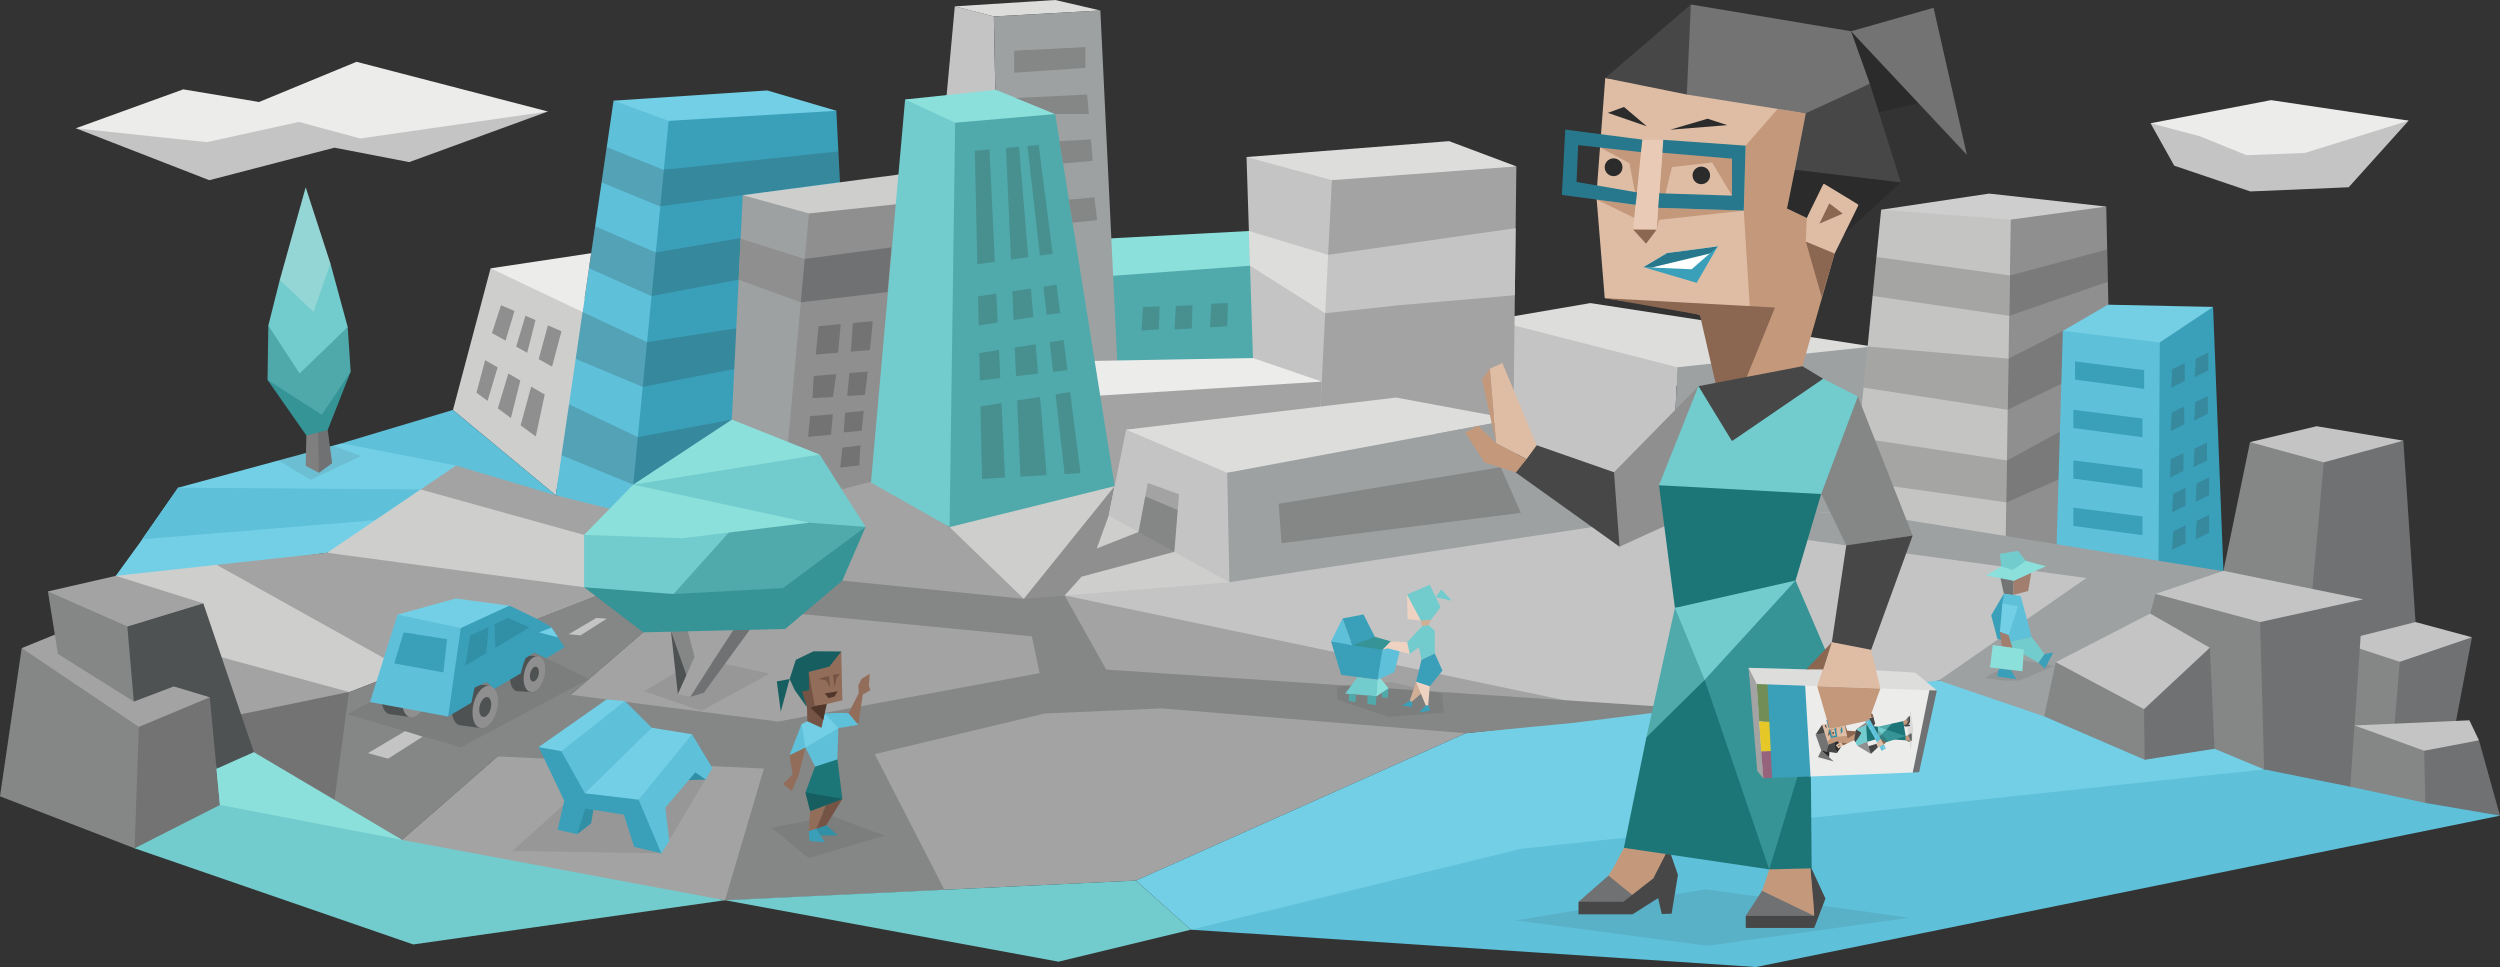 <svg xmlns="http://www.w3.org/2000/svg" viewBox="0 0 900 348.12"><rect x="0" y="0" width="900" height="348.12" fill="#333333" stroke="none"/><polygon points="75.35 64.87 27.3 46.18 105.6 38.37 197.24 40.14 147.32 58.36 120.4 53.16 75.35 64.87" style="fill:#c4c4c4;fill-rule:evenodd"/><polygon points="27.3 46.18 65.97 32.17 93.25 36.72 128.35 22.25 197.24 40.14 129.67 49.85 107.59 43.89 74.47 51.18 27.3 46.18" style="fill:#ececeb;fill-rule:evenodd"/><polygon points="782.72 59.64 774.19 44.37 867.11 43.43 845.53 67.41 810.12 68.92 782.72 59.64" style="fill:#c4c4c4;fill-rule:evenodd"/><polygon points="774.19 44.37 817.57 36.05 867.11 43.43 829.78 55.06 808.75 55.87 791.92 49.04 774.19 44.37" style="fill:#ececeb;fill-rule:evenodd"/><polygon points="220.88 36.24 276.2 32.56 301.09 39.88 238.88 61.13 220.88 36.24" style="fill:#73cfe5;fill-rule:evenodd"/><polygon points="604.53 139.09 504.22 120.82 572.53 109.11 674.01 124.75 604.53 139.09" style="fill:#dddddc;fill-rule:evenodd"/><polygon points="526.23 193.09 520.1 110.77 603.84 132.21 600.19 218.07 526.23 193.09" style="fill:#c4c4c4;fill-rule:evenodd"/><polygon points="674.01 124.75 679.88 197.78 600.19 218.07 603.84 132.21 674.01 124.75" style="fill:#9da1a2;fill-rule:evenodd"/><polygon points="616.93 149.14 616.46 157.6 622.7 155.97 622.86 147.91 616.93 149.14" style="fill:#2b2b2b;fill-rule:evenodd;opacity:0.2"/><path d="M631.52,148.15c-.16,2.82-.31,5.64-.47,8.46l6.23-1.63q.09-4,.16-8.06Z" transform="translate(0 -1.88)" style="fill:#2b2b2b;fill-rule:evenodd;opacity:0.2"/><path d="M646.11,145.28l-.48,8.46,6.24-1.64q.07-4,.16-8.06Z" transform="translate(0 -1.88)" style="fill:#2b2b2b;fill-rule:evenodd;opacity:0.2"/><polygon points="660.69 140.53 660.22 148.99 666.46 147.35 666.61 139.29 660.69 140.53" style="fill:none;fill-rule:evenodd"/><polygon points="616.67 166.58 616.21 175.04 622.44 173.4 622.6 165.34 616.67 166.58" style="fill:#2b2b2b;fill-rule:evenodd;opacity:0.2"/><path d="M631.26,165.58c-.16,2.82-.32,5.65-.47,8.46l6.23-1.63q.09-4,.16-8.06Z" transform="translate(0 -1.88)" style="fill:#2b2b2b;fill-rule:evenodd;opacity:0.2"/><path d="M645.85,162.71l-.48,8.46,6.24-1.64c0-2.68.1-5.37.16-8.05Z" transform="translate(0 -1.88)" style="fill:#2b2b2b;fill-rule:evenodd;opacity:0.2"/><polygon points="660.43 157.96 659.96 166.42 666.19 164.78 666.35 156.72 660.43 157.96" style="fill:none;fill-rule:evenodd"/><polygon points="200.05 178.3 163.07 147.6 176.61 96.6 212.55 108.05 200.05 178.3" style="fill:#cececd;fill-rule:evenodd"/><polygon points="226.61 188.19 200.05 178.3 220.88 36.24 240.7 43.51 256.86 84.67 226.61 188.19" style="fill:#5ec0d9;fill-rule:evenodd"/><polygon points="307.34 165.81 226.61 188.19 240.7 43.51 301.09 39.88 307.34 165.81" style="fill:#3aa0ba;fill-rule:evenodd"/><path d="M227.94,176.35l1.65-17.12L306.22,145l.66,13.43-78.94,17.91Zm3.4-35.21,1.55-16.08,71.78-11.19.64,12.91-74,14.36Zm3.15-32.68L236,92.74h0l67.05-11.28.7,14-69.27,13Zm3.11-32.27L238.88,63l62.94-6.62.55,11-64.76,8.78Z" transform="translate(0 -1.88)" style="fill:#2b2b2b;fill-rule:evenodd;opacity:0.2"/><polygon points="267.39 70.27 291.28 86.24 343.51 69.3 324.64 62.68 267.39 70.27" style="fill:#cececd;fill-rule:evenodd"/><polygon points="176.61 96.6 212.83 91.15 209.73 112.32 176.61 96.6" style="fill:#ececeb;fill-rule:evenodd"/><path d="M202.16,165.76l2.69-18.31,17.29,8.23,7.45,3.55-.68,7-1,10.12-25.78-10.59Zm5.09-34.67,2.48-16.89,23.16,10.86-.79,8.15-.76,7.93-6.84-2.85-17.25-7.2ZM212,98.41l2.21-15.08L236,92.74l-.66,6.8-.86,8.92-12.35-5.53L212,98.41Zm4.53-30.88,1.86-12.69L238.88,63l-.57,5.91-.71,7.27Z" transform="translate(0 -1.88)" style="fill:#2b2b2b;fill-rule:evenodd;opacity:0.2"/><polygon points="267.39 70.27 267.14 75.34 266.63 85.93 262.13 178.34 281.42 184.1 306.32 104.8 291.2 76.83 267.39 70.27" style="fill:#9da1a2;fill-rule:evenodd"/><polygon points="332.36 72.51 291.2 76.83 281.42 184.1 333.39 173.62 332.36 72.51" style="fill:#8f8f8f;fill-rule:evenodd"/><polygon points="288.28 108.84 298.17 101.44 289.7 93.22 266.63 85.93 265.91 100.68 288.28 108.84" style="fill:#8f8f8f;fill-rule:evenodd"/><polygon points="289.7 93.22 288.28 108.84 288.28 108.84 319.51 105.13 320.91 89.06 289.7 93.22 289.7 93.22" style="fill:#6f7173;fill-rule:evenodd"/><polygon points="343.73 2.28 336.44 81.38 359.36 86.06 357.79 5.92 343.73 2.28" style="fill:#c4c4c4;fill-rule:evenodd"/><polygon points="393.07 109.14 515.41 90.88 461.25 82.55 392.5 86.19 393.07 109.14" style="fill:#8ce0dc;fill-rule:evenodd"/><polygon points="388.85 154.88 394.58 99.72 515.41 90.88 520.1 166.33 388.85 154.88" style="fill:#50a9aa;fill-rule:evenodd"/><polygon points="396.13 3.77 357.79 5.92 343.73 2.28 379.87 0 396.13 3.77" style="fill:#dddddc;fill-rule:evenodd"/><polygon points="404.15 170.36 396.13 3.77 357.79 5.92 359.36 86.06 358.84 175.04 404.15 170.36" style="fill:#9da1a2;fill-rule:evenodd"/><polygon points="448.75 56.53 521.67 50.81 545.89 59.9 478.64 81.5 448.75 56.53" style="fill:#dddddc;fill-rule:evenodd"/><polygon points="451.87 153.84 448.75 56.53 479.48 64.86 494.7 89.1 473.75 178.82 451.87 153.84" style="fill:#c4c4c4;fill-rule:evenodd"/><polygon points="545.89 59.9 479.48 64.86 473.75 178.82 544.82 150.97 545.89 59.9" style="fill:#a3a3a3;fill-rule:evenodd"/><polygon points="450 95.67 449.6 83.17 449.6 83.17 478.12 91.74 478.13 91.74 488.32 103.49 477.07 112.75 450 95.67 450 95.67" style="fill:#dddddc;fill-rule:evenodd"/><polygon points="478.13 91.74 477.07 112.75 503.52 109.89 545.35 106.28 545.63 82.14 478.13 91.74" style="fill:#c4c4c4;fill-rule:evenodd"/><polygon points="451.07 128.89 475.83 137.38 378.95 151.76 362.89 130.46 451.07 128.89" style="fill:#ececeb;fill-rule:evenodd"/><polygon points="475.83 137.38 473.75 178.82 399.14 185.59 366.47 144.26 475.83 137.38" style="fill:#a3a3a3;fill-rule:evenodd"/><polygon points="325.84 35.81 313.19 177.69 341.85 189.75 379.87 41.05 325.84 35.81" style="fill:#72cbcc;fill-rule:evenodd"/><polygon points="379.87 41.05 343.93 38.84 341.85 189.75 388.12 192 401.28 175 379.87 41.05" style="fill:#50a9aa;fill-rule:evenodd"/><polygon points="358.52 32.34 325.84 35.81 343.9 44.17 379.87 41.05 358.52 32.34" style="fill:#8ce0dc;fill-rule:evenodd"/><path d="M180.38,111.75l4.83,2.09L182,124.51l-4.89-2.73,3.25-10Zm8.81,3.81,3.59,1.54-3,11.78-3.95-2.21,3.32-11.11Zm8.06,3.46,4.88,2.1-3.39,12.75-4.81-2.69L197.25,119Zm-22.6,12.51,4.49,2.59-3.61,12.07-4-2.95,3.12-11.71Zm8.33,4.8,4.34,2.51-3.39,13.54-4.71-3.47L183,136.33Zm8.24,4.76,4.88,2.81L192.88,159l-5.46-4Z" transform="translate(0 -1.88)" style="fill:#8f8f8f;fill-rule:evenodd"/><path d="M350.94,56.16l.9,40.83,6.29-.87-1.92-40.43-5.27.47Zm1.15,52.4.24,10.48,6.83-1.06-.49-10.4-6.58,1Zm.45,20.44.22,9.84,7.35-.86-.48-10.09L352.54,129Zm.43,19.16.57,26.13,8.27-.49L360.53,147l-7.56,1.2Zm14.4,25.31,9.41-.55-2.38-28.16-8.24,1.3,1.21,27.41Zm6.33-37.09-.89-10.55L365.32,127l.46,10.31,7.92-.93ZM372,116l-.87-10.27-6.68,1,.45,10.37L372,116Zm-1.82-21.56-3.34-39.72-4.67.43,1.77,40.16,6.24-.87Zm13.11,78.1,5.69-.33L385.23,143l-5.23.84,3.27,28.67Zm1-37.4-1.39-10.88-5,.78,1.22,10.7,5.15-.6Zm-2.64-20.62-1.29-10.15-4.72.7,1.17,10.2,4.84-.75Zm-2.72-21.29-5-39.15-4.05.37,4.5,39.42Z" transform="translate(0 -1.88)" style="fill:#2b2b2b;fill-rule:evenodd;opacity:0.2"/><polygon points="294.67 117.43 293.69 127.64 301.73 126.96 302.65 116.68 294.67 117.43 294.67 117.43" style="fill:#737373;fill-rule:evenodd"/><polygon points="292.95 135.34 292.49 143.3 299.86 142.92 301.05 134.68 292.95 135.34 292.95 135.34" style="fill:#737373;fill-rule:evenodd"/><polygon points="291.64 149.79 290.92 157.27 299.17 156.49 299.82 149.15 291.64 149.79 291.64 149.79" style="fill:#737373;fill-rule:evenodd"/><polygon points="309.36 167.55 309.74 160.3 303.24 161.17 302.49 168.3 309.36 167.55" style="fill:#737373;fill-rule:evenodd"/><polygon points="310.23 155.06 310.93 147.91 304.24 148.55 303.74 155.67 310.23 155.06 310.23 155.06" style="fill:#737373;fill-rule:evenodd"/><polygon points="312.41 133.75 305.78 134.29 304.99 142.55 311.36 142.17 312.41 133.75" style="fill:#737373;fill-rule:evenodd"/><polygon points="313.18 126 314.2 115.61 307.04 116.27 306.32 126.57 313.18 126" style="fill:#737373;fill-rule:evenodd"/><polygon points="411.46 110.54 410.99 119 417.19 118.61 417.45 110.28 411.46 110.54" style="fill:#2b2b2b;fill-rule:evenodd;opacity:0.2"/><polygon points="423.31 110.15 422.83 118.61 429.03 118.22 429.3 109.89 423.31 110.15" style="fill:#2b2b2b;fill-rule:evenodd;opacity:0.2"/><polygon points="436.06 109.37 435.6 117.83 441.8 117.44 442.06 109.11 436.06 109.37" style="fill:#2b2b2b;fill-rule:evenodd;opacity:0.2"/><polygon points="384.8 71.89 386.12 80.15 394.96 79.25 393.99 71.03 384.8 71.89" style="fill:#858686;fill-rule:evenodd"/><polygon points="365.11 18.25 390.75 16.97 390.75 24.44 365.11 26.17 365.11 18.25" style="fill:#858686;fill-rule:evenodd"/><polygon points="391.36 34.05 391.99 41.05 379.87 41.05 365.72 35.27 391.36 34.05" style="fill:#858686;fill-rule:evenodd"/><polygon points="392.74 50.21 381.43 50.81 382.71 58.82 393.37 57.91 392.74 50.21" style="fill:#858686;fill-rule:evenodd"/><polygon points="758.25 74.37 723.79 84.62 677.21 75.5 716.06 69.69 758.25 74.37" style="fill:#cecece;fill-rule:evenodd"/><polygon points="665.02 198.74 677.21 75.5 723.88 79.06 740.03 112.32 721.8 209.14 665.02 198.74" style="fill:#c4c4c3;fill-rule:evenodd"/><path d="M668.22,168.3l.87-8.82,53.4,8.16-.24,15.09h0L667.56,175Zm2.66-26.9,1.46-14.77L723.08,131l-.3,18.41h0l-51.9-8Zm3.13-33,1.52-14,48,6.63-.24,14.54Z" transform="translate(0 -1.88)" style="fill:#2b2b2b;fill-rule:evenodd;opacity:0.2"/><polygon points="760.86 195.09 758.25 74.37 723.88 79.06 721.8 209.14 760.86 195.09" style="fill:#8f8f8f;fill-rule:evenodd"/><polygon points="758.84 109.69 742.63 119.12 773.7 148.99 796.7 110.49 758.84 109.69" style="fill:#74cfe4;fill-rule:evenodd"/><path d="M759.9,152.35l-.11-5-37.3,20.33-.24,15.09,26.14-11.47,11.51-18.91Zm-.45-20.75-36.67,17.8.3-18.41,19.55-10,16.74,6.93.08,3.67Zm-.61-28.29-.25-11.63-35,9.36-.24,14.54Z" transform="translate(0 -1.88)" style="fill:#2b2b2b;fill-rule:evenodd;opacity:0.2"/><polygon points="742.63 119.12 741.88 144.66 740.03 208.1 777 214.87 788.72 158.64 777.53 123.28 742.63 119.12" style="fill:#5ec0d9;fill-rule:evenodd"/><polygon points="800.44 205.5 796.7 110.49 777.53 123.28 777.41 143.34 777 214.87 800.44 205.5" style="fill:#3aa0ba;fill-rule:evenodd"/><g style="opacity:0.2"><polygon points="786.52 130.69 782.02 132.88 781.65 139.52 786.53 137.13 786.52 130.69" style="fill:#2b2b2b;fill-rule:evenodd"/><polygon points="794.98 126.92 790.48 129.11 790.11 135.75 795 133.36 794.98 126.92" style="fill:#2b2b2b;fill-rule:evenodd"/><polygon points="786.33 146.32 781.84 148.51 781.47 155.15 786.35 152.77 786.33 146.32" style="fill:#2b2b2b;fill-rule:evenodd"/><polygon points="794.8 142.55 790.3 144.74 789.93 151.38 794.82 148.99 794.8 142.55" style="fill:#2b2b2b;fill-rule:evenodd"/><polygon points="786.04 163.11 781.55 165.3 781.18 171.94 786.06 169.55 786.04 163.11" style="fill:#2b2b2b;fill-rule:evenodd"/><polygon points="794.51 159.34 790.01 161.53 789.64 168.17 794.53 165.78 794.51 159.34" style="fill:#2b2b2b;fill-rule:evenodd"/><polygon points="782.33 177.79 781.96 184.43 786.85 182.04 786.82 175.6 782.33 177.79" style="fill:#2b2b2b;fill-rule:evenodd"/><polygon points="795.29 171.83 790.79 174.01 790.43 180.65 795.31 178.27 795.29 171.83" style="fill:#2b2b2b;fill-rule:evenodd"/><polygon points="782.33 191.29 781.96 197.93 786.85 195.54 786.82 189.1 782.33 191.29" style="fill:#2b2b2b;fill-rule:evenodd"/><polygon points="795.29 185.33 790.79 187.51 790.43 194.15 795.31 191.77 795.29 185.33" style="fill:#2b2b2b;fill-rule:evenodd"/></g><polygon points="747.01 130.11 771.89 133.26 771.89 140 747.01 136.67 747.01 130.11" style="fill:#3aa0ba;fill-rule:evenodd"/><polygon points="746.4 147.52 771.27 150.67 771.27 157.41 746.4 154.08 746.4 147.52" style="fill:#3aa0ba;fill-rule:evenodd"/><polygon points="746.4 165.74 771.27 168.89 771.27 175.63 746.4 172.31 746.4 165.74" style="fill:#3aa0ba;fill-rule:evenodd"/><polygon points="746.4 182.76 771.27 185.92 771.27 192.66 746.4 189.33 746.4 182.76" style="fill:#3aa0ba;fill-rule:evenodd"/><polygon points="64.13 175.56 123.02 159.58 159.2 161.67 179.07 172.41 117.78 198.99 68.82 205.62 57.88 218.88 23.22 232.74 50.59 195.02 64.13 175.56" style="fill:#73cfe5;fill-rule:evenodd"/><path d="M123,161.46l40.05-12,37,30.7-16.63,2.62-19.29-13.31-41.11-8Zm28.41,16.63-87.3-.64L51.2,196l83.86-6.85Z" transform="translate(0 -1.88)" style="fill:#5ec0d9;fill-rule:evenodd"/><polygon points="64.13 273.25 273.51 191.48 270.76 180.92 237.7 189.75 221.68 188.19 187.81 184.1 169.42 175.68 151.43 176.21 117.78 198.99 115.2 211.01 77.95 203.34 41.67 207.31 23.22 232.74 64.13 273.25" style="fill:#cececd;fill-rule:evenodd"/><path d="M151,241.21l68.38-26.7L117.78,200.87,78,205.23l66.35,37Zm94.58-36.93-94.13-26.19,12.7-8.6,35.92,10.69,26.87,6.7,35.21-6.66,20.54,3.59-9.16,9.55Z" transform="translate(0 -1.88)" style="fill:#a3a3a3;fill-rule:evenodd"/><polygon points="137.04 309.05 64.13 273.25 224.57 210.59 273.51 191.48 258.37 204.52 271.99 214.53 244.16 216.76 205.45 250.11 207.8 260.92 179.07 272.35 137.04 309.05" style="fill:#858686;fill-rule:evenodd"/><polygon points="261 324.08 137.04 309.05 179.07 272.35 204.31 261.61 205.45 250.11 273.51 191.48 281.63 181.74 313.19 173.52 341.85 189.75 370.61 195.29 400.49 211.06 597.76 245.4 527.67 263.97 408.92 317.01 261 324.08" style="fill:#a3a3a3;fill-rule:evenodd"/><path d="M192.11,263.49,205.45,252,280,261.65l-3,17-98-4.46Zm52-44.85,14.21-12.24h0l110.21,11.06.24.21,1,.29,1.77,13L244.16,218.64Z" transform="translate(0 -1.88)" style="fill:#858686;fill-rule:evenodd"/><polygon points="341.85 189.75 368.57 215.58 378.24 219.74 383.27 214.4 447.36 219.74 557.22 197.59 540.93 162.99 473.09 174.84 401.28 175 341.85 189.75" style="fill:#cececd;fill-rule:evenodd"/><polygon points="563.05 252.05 383.28 214.37 383.28 214.37 442.6 209.62 578.11 189.05 666.48 183.97 800.6 210.49 698 244.96 597.65 265.42 563.05 252.05" style="fill:#c4c4c4;fill-rule:evenodd"/><polygon points="815.09 276.99 808.47 263.67 771.88 257.9 740.07 238.38 697.98 244.96 607.74 255.03 527.67 263.97 408.92 317.01 428.71 334.69 702.99 324.08 815.09 276.99" style="fill:#73cfe5;fill-rule:evenodd"/><polygon points="261 324.08 280.01 259.77 374.28 242.32 368.57 215.58 379.18 209.62 383.27 214.37 398.25 241.06 607.74 255.03 567.2 260.14 527.67 263.97 418.21 255.03 376.08 256.86 314.91 271.49 339.98 320.31 261 324.08" style="fill:#858686;fill-rule:evenodd"/><polygon points="601.48 187.71 751.11 208.09 697.98 244.96 735.9 257.9 822.2 209.18 666.48 183.97 601.48 187.71" style="fill:#9da1a2;fill-rule:evenodd"/><polygon points="144.79 302.38 86.11 272.05 23.22 232.74 7.81 271.06 48.44 305.39 148.76 340 261 324.08 144.79 302.38" style="fill:#72cbcc;fill-rule:evenodd"/><polygon points="381.05 346.2 261 324.08 408.92 317.01 428.71 334.69 381.05 346.2" style="fill:#72cbcc;fill-rule:evenodd"/><polygon points="632.2 348.12 428.71 334.69 547.53 305.57 815.09 276.99 847.62 261.16 900 293.64 632.2 348.12" style="fill:#5ec0d9;fill-rule:evenodd"/><path d="M132.47,273l13.37-7.91,6.29,2L139.72,275l-7.25-2Zm72.2-42.76,10-5.9,3.75.27-9.43,6-4.3-.4Zm19.59-11.59,7.61-4.51,2.59.18-6.81,4.36Z" transform="translate(0 -1.88)" style="fill:#c4c4c4;fill-rule:evenodd"/><polygon points="0 286.68 7.81 233.32 75.52 251.01 48.44 305.39 0 286.68" style="fill:#858686;fill-rule:evenodd"/><polygon points="79.17 289.78 48.44 305.39 50 261.68 79.17 245.85 77.95 276.81 79.17 289.78" style="fill:#737373;fill-rule:evenodd"/><polygon points="7.81 233.32 25.53 226.11 75.52 251.01 50 261.68 7.81 233.32" style="fill:#a3a3a3;fill-rule:evenodd"/><polygon points="20.84 235.4 17.25 212.91 73.18 217.19 48.18 252.57 20.84 235.4" style="fill:#858686;fill-rule:evenodd"/><polygon points="67.71 233.32 125.62 249.1 91.41 270.79 67.71 233.32" style="fill:#a3a3a3;fill-rule:evenodd"/><polygon points="62.55 247.12 48.18 252.57 45.84 225.51 73.18 217.19 86.77 257.14 96.67 262.09 91.41 270.79 77.95 276.81 75.52 251.01 62.55 247.12" style="fill:#4f5253;fill-rule:evenodd"/><polygon points="17.25 212.91 41.67 207.31 73.18 217.19 45.84 225.51 17.25 212.91" style="fill:#a3a3a3;fill-rule:evenodd"/><polygon points="125.62 249.1 119.23 296.93 91.41 270.79 86.77 257.14 125.62 249.1" style="fill:#737373;fill-rule:evenodd"/><polygon points="144.79 302.38 91.41 270.79 77.95 276.81 79.17 289.78 144.79 302.38" style="fill:#8ce0dc;fill-rule:evenodd"/><polygon points="810 159.16 835.52 178.1 865.21 158.64 833.96 153.44 810 159.16" style="fill:#c4c4c4;fill-rule:evenodd"/><polygon points="783.43 242.94 800.44 205.5 810 159.16 836.56 166.44 857.86 200.63 827.19 271.03 783.43 242.94" style="fill:#858686;fill-rule:evenodd"/><polygon points="873.02 275.2 865.21 158.64 836.56 166.44 827.19 271.03 873.02 275.2" style="fill:#6f7173;fill-rule:evenodd"/><polygon points="841.77 230.97 863.19 246.98 889.91 229.42 869.59 223.94 841.77 230.97" style="fill:#c4c4c4;fill-rule:evenodd"/><polygon points="827.19 271.03 836.94 244.25 841.77 230.97 863.91 238.25 870.02 253.35 860.26 282.49 846.09 283.2 827.19 271.03" style="fill:#858686;fill-rule:evenodd"/><polygon points="889.91 229.42 886.34 248.18 880.05 281.18 860.26 282.49 862.5 255.31 863.91 238.25 889.91 229.42" style="fill:#6f7173;fill-rule:evenodd"/><polygon points="847.62 261.16 873.14 280.07 892.43 266.51 888.97 259.31 847.62 261.16" style="fill:#c4c4c4;fill-rule:evenodd"/><polygon points="892.43 266.51 900 293.64 873.14 289.05 862.53 280.07 872.69 270.26 892.43 266.51" style="fill:#6f7173;fill-rule:evenodd"/><polygon points="846.09 283.2 847.62 261.16 872.69 270.26 873.14 289.05 846.09 283.2" style="fill:#858686;fill-rule:evenodd"/><polygon points="776.01 213.8 813.96 235.46 850.75 215.75 800.44 205.5 776.01 213.8" style="fill:#c4c4c4;fill-rule:evenodd"/><polygon points="846.09 283.2 850.75 215.75 813.64 223.94 803.53 253.72 815.09 276.99 846.09 283.2" style="fill:#6f7173;fill-rule:evenodd"/><polygon points="764.37 255.88 776.01 213.8 813.64 223.94 814.33 249.01 815.09 276.99 764.37 255.88" style="fill:#858686;fill-rule:evenodd"/><polygon points="740.07 238.38 774.06 220.87 795.54 233.18 771.96 263.67 740.07 238.38" style="fill:#c4c4c4;fill-rule:evenodd"/><polygon points="735.9 257.9 738.15 247.4 740.07 238.38 771.84 255.3 781.18 263.97 772.1 273.51 735.9 257.9" style="fill:#858686;fill-rule:evenodd"/><polygon points="797.23 269.55 772.1 273.51 771.96 263.67 771.84 255.3 795.54 233.18 796.57 255.34 797.23 269.55" style="fill:#6f7173;fill-rule:evenodd"/><polygon points="368.57 215.58 401.28 175 399.14 185.59 394.82 197.46 409.86 191.51 417.93 190.55 422.76 198.66 389.35 207.6 383.27 214.37 368.57 215.58" style="fill:#8f8f8f;fill-rule:evenodd"/><polygon points="399.14 185.59 405.39 154.67 460.2 157.6 442.58 209.62 422.76 198.66 417.99 189.24 409.86 191.52 399.14 185.59" style="fill:#c4c4c4;fill-rule:evenodd"/><polygon points="544.82 150.97 517.03 156.15 504.24 168.67 441.79 170.19 405.39 154.67 502.61 143.12 544.82 150.97" style="fill:#dddddc;fill-rule:evenodd"/><polygon points="442.58 209.62 453.5 207.96 572.42 189.86 578.11 189.05 544.82 150.97 441.79 170.19 442.58 209.62" style="fill:#9da1a2;fill-rule:evenodd"/><polygon points="412.3 178.67 411.14 184.74 409.86 191.51 422.76 198.66 423.99 183.64 418.43 178.3 412.3 178.67" style="fill:#858686;fill-rule:evenodd"/><polygon points="413.21 173.87 412.3 178.67 423.99 183.64 424.46 177.93 413.21 173.87" style="fill:#a3a3a3;fill-rule:evenodd"/><polygon points="460.32 181.36 461.36 195.53 547.51 184.63 540.24 168.17 460.32 181.36" style="fill:#858686;fill-rule:evenodd"/><polygon points="714.37 244.04 726.41 237.44 739.61 239.69 727.01 245 721.4 245.02 714.37 244.04" style="fill:#2b2b2b;fill-rule:evenodd;opacity:0.1"/><polygon points="719.96 207.15 721.39 213.71 724.84 214.49 724.97 209.09 719.96 207.15" style="fill:#737474;fill-rule:evenodd"/><polygon points="731.53 204.34 730.16 212.75 724.84 214.17 724.97 209.09 731.53 204.34" style="fill:#a27e6e;fill-rule:evenodd"/><polygon points="721.39 213.71 716.84 221.52 719.05 229.98 722.95 231.15 723.74 216.83 721.39 213.71" style="fill:#3aa0ba;fill-rule:evenodd"/><polygon points="727.45 214.52 731.42 229.33 723 231.44 720.87 217.22 721.39 213.71 727.45 214.52" style="fill:#5ec0d9;fill-rule:evenodd"/><polygon points="731.42 229.33 736.08 235.47 733.86 238.59 724.49 233.29 723.22 231.15 731.42 229.33" style="fill:#72cbcc;fill-rule:evenodd"/><polygon points="739.14 234.89 736.08 235.47 733.86 238.59 736.21 240.74 739.14 234.89" style="fill:#3aa0ba;fill-rule:evenodd"/><polygon points="719.64 240.66 718.89 243.54 725.92 244.51 723.89 241.16 719.64 240.66" style="fill:#3aa0ba;fill-rule:evenodd"/><polygon points="714.95 207.21 724.97 209.09 736.5 203.85 727.55 201.44 720.4 203.91 714.95 207.21" style="fill:#8ce0dc;fill-rule:evenodd"/><polygon points="719.96 199.39 720.49 203.92 724.58 205.19 729.31 201.91 726.47 198.29 719.96 199.39" style="fill:#72cbcc;fill-rule:evenodd"/><polygon points="726.47 218.27 723.09 228.65 719.96 227.5 720.87 217.22 726.47 218.27" style="fill:#73cfe5;fill-rule:evenodd"/><polygon points="720.61 232.68 719.96 227.5 723.09 228.65 724.49 233.29 720.61 232.68" style="fill:#a27e6e;fill-rule:evenodd"/><polygon points="717.39 232.22 728.59 233.78 728.07 241.65 716.41 240.29 717.39 232.22" style="fill:#8ce0dc;fill-rule:evenodd"/><polygon points="486.82 246.28 500.97 245.6 519.09 249.83 519.83 256.5 499.89 258.07 481.34 251.84 481.39 247.46 486.82 246.28" style="fill:#2b2b2b;fill-rule:evenodd;opacity:0.1"/><polygon points="479.16 230.89 482.83 242.96 495.92 244.71 500.64 230.88 479.16 230.89" style="fill:#3aa0ba;fill-rule:evenodd"/><polygon points="483.31 222.64 479.16 230.89 486.82 232.3 483.31 222.64" style="fill:#5ec0d9;fill-rule:evenodd"/><polygon points="490.85 221.19 483.31 222.64 487.12 233.13 494.96 231.58 494.96 229.25 490.85 221.19" style="fill:#3aa0ba;fill-rule:evenodd"/><polygon points="504.55 231.99 494.96 229.25 486.82 232.3 497.7 233.92 504.55 231.99" style="fill:#369496;fill-rule:evenodd"/><polygon points="495.92 244.71 501.95 241.98 504.55 231.99 497.7 233.92 495.92 244.71" style="fill:#5ec0d9;fill-rule:evenodd"/><polygon points="484.26 249.71 488.71 243.75 495.92 244.71 496.55 245.34 497.59 248.07 495.55 250.67 484.26 249.71" style="fill:#72cbcc;fill-rule:evenodd"/><polygon points="506.52 214.06 514.71 210.49 518.59 218.54 515.16 223.11 512.99 226.52 511.51 223.39 508.19 220.46 506.52 214.06" style="fill:#72cbcc;fill-rule:evenodd"/><polygon points="506.75 222.88 506.52 214.06 511.51 223.39 506.75 222.88" style="fill:#efd3c2;fill-rule:evenodd"/><polygon points="511.96 225.45 511.51 223.39 515.16 223.11 514.36 225.04 513.34 227.88 511.96 225.45" style="fill:#d0af96;fill-rule:evenodd"/><polygon points="506.59 231.22 511.96 225.45 514.36 225.04 516.53 227.19 516.53 235.25 511.73 237.53 510.82 232.97 507.52 235.46 504.69 233.43 506.59 231.22" style="fill:#72cbcc;fill-rule:evenodd"/><polygon points="509.79 245.42 511.73 237.53 516.53 235.25 519.28 241.42 514.7 247.07 511.99 247.78 509.79 245.42" style="fill:#3aa0ba;fill-rule:evenodd"/><polygon points="514.01 255.79 511.55 249.75 509.65 249.53 509.79 245.42 514.7 247.07 514.01 255.79" style="fill:#efd3c2;fill-rule:evenodd"/><polygon points="507.05 253.65 509.79 245.42 511.55 249.75 507.05 253.65" style="fill:#d0af96;fill-rule:evenodd"/><polygon points="485.7 249.83 485.51 252.32 487.97 252.78 488.13 250.04 485.7 249.83" style="fill:#50a9aa;fill-rule:evenodd"/><polygon points="492.26 250.39 492.31 253.37 495.28 253.9 495.55 250.67 492.26 250.39" style="fill:#50a9aa;fill-rule:evenodd"/><polygon points="499.89 247.78 499.58 251.13 497.57 251.21 497.45 249.4 499.89 247.78" style="fill:#50a9aa;fill-rule:evenodd"/><polygon points="495.92 244.71 495.55 250.67 499.89 247.78 496.96 244.24 495.92 244.71" style="fill:#8ce0dc;fill-rule:evenodd"/><polygon points="497.7 233.92 500.64 230.88 506.59 231.22 507.52 235.46 500.23 233.55 499.49 233.42 497.7 233.92" style="fill:#efd3c2;fill-rule:evenodd"/><polygon points="516.82 214.99 518.89 212.19 522.65 216.26 516.82 214.99" style="fill:#72cbcc;fill-rule:evenodd"/><polygon points="507.49 252.32 504.69 254.02 508.39 254.42 508.27 252.59 507.49 252.32" style="fill:#3aa0ba;fill-rule:evenodd"/><polygon points="513.25 253.91 510.94 256.5 514.93 255.79 514.16 253.91 513.25 253.91" style="fill:#3aa0ba;fill-rule:evenodd"/><polygon points="184.53 306.34 238.09 307.21 256.44 276.46 216 277.82 184.53 306.34" style="fill:#2b2b2b;fill-rule:evenodd;opacity:0.1"/><polygon points="244.03 277.61 247.93 280.86 254.06 280.65 251.66 273.4 244.03 277.61" style="fill:#318fa6;fill-rule:evenodd"/><polygon points="212.8 296.42 207.8 300.32 208.86 286.37 213.63 291.55 212.8 296.42" style="fill:#318fa6;fill-rule:evenodd"/><polygon points="207.61 262.11 193.92 268.94 203.13 288.29 200.74 298.71 207.8 300.32 210.68 291.09 224.6 293.27 228.28 304.88 238.09 307.21 224.95 252.39 207.61 262.11" style="fill:#3aa0ba;fill-rule:evenodd"/><polygon points="202.09 270.45 193.92 268.94 218.37 251.79 224.95 252.39 219.2 266.28 202.09 270.45" style="fill:#73cfe5;fill-rule:evenodd"/><polygon points="234.66 262 234.66 262 224.95 252.39 202.09 270.45 210.56 285.59 231.86 274.95 234.66 262" style="fill:#5ec0d9;fill-rule:evenodd"/><polygon points="229.91 287.89 210.56 285.59 234.66 262 249.12 264.33 243.18 282.69 229.91 287.89" style="fill:#73cfe5;fill-rule:evenodd"/><polygon points="238.09 307.21 229.91 287.89 249.12 264.33 256.44 276.46 254.06 280.65 250.3 278.07 239.52 290.75 240.93 302.83 238.09 307.21" style="fill:#5ec0d9;fill-rule:evenodd"/><polygon points="277.8 297.96 299.48 293.78 318.43 300.82 291.08 308.89 277.8 297.96" style="fill:#2b2b2b;fill-rule:evenodd;opacity:0.1"/><polygon points="288.57 260.68 287.49 266.28 289.97 269.11 297.47 270.24 301.81 262.13 301.81 259.25 296.87 256.82 289.69 260.08 288.57 260.68" style="fill:#73cfe5;fill-rule:evenodd"/><polygon points="284.23 271.88 285.62 268.3 288.57 260.68 289.97 269.11 287.1 273.8 284.23 271.88" style="fill:#5ec0d9;fill-rule:evenodd"/><polygon points="285.36 278.8 284.23 271.88 289.97 269.11 287.54 279 285.04 284.77 281.84 282.26 285.36 278.8" style="fill:#926d5a;fill-rule:evenodd"/><polygon points="293.41 275.98 291.93 273.01 289.97 269.11 301.81 262.13 301.46 273.4 297.47 279.11 293.41 275.98" style="fill:#5ec0d9;fill-rule:evenodd"/><polygon points="289.97 285.27 293.41 275.98 301.46 273.4 302.62 282.56 303.25 287.61 296.61 292.61 291.69 291.98 289.97 285.27" style="fill:#1c7678;fill-rule:evenodd"/><polygon points="292.7 301.33 291.14 299.16 291.69 291.98 297.47 289.79 293.88 298.38 294.31 302.17 292.7 301.33" style="fill:#926d5a;fill-rule:evenodd"/><polygon points="291.46 302.75 291.14 299.16 293.88 298.38 296.93 303.22 291.46 302.75" style="fill:#3aa0ba;fill-rule:evenodd"/><polygon points="298.88 300.32 296.23 298.93 293.88 298.38 297.47 289.79 303.25 287.61 297.47 297.05 298.88 300.32" style="fill:#755445;fill-rule:evenodd"/><polygon points="301.61 300.72 295.4 300.8 293.88 298.38 297.47 297.05 301.61 300.72" style="fill:#318fa6;fill-rule:evenodd"/><polygon points="305.48 256.77 303.44 256.64 296.87 256.82 301.81 262.13 308.99 260.92 308.3 255.92 305.48 256.77" style="fill:#5ec0d9;fill-rule:evenodd"/><polygon points="309.13 249.56 305.48 256.77 308.99 260.92 310.61 250.03 313.35 248.47 312.8 246.89 313.11 242.55 310.11 244.42 308.99 246.8 309.13 249.56" style="fill:#926d5a;fill-rule:evenodd"/><polygon points="290.52 254.2 290.63 259.65 295.75 262.01 296.94 256.5 297 253.58 297.3 247.29 293.86 239.36 289.82 238.2 287.26 248.08 290.52 254.2" style="fill:#755445;fill-rule:evenodd"/><polygon points="297 253.58 303.25 252.1 302.86 234.53 289.82 238.2 289.21 240.55 291.14 241.89 293.32 254.17 297 253.58" style="fill:#926d5a;fill-rule:evenodd"/><polygon points="286.07 248.35 290.53 254.67 288.76 248.97 291.3 248.43 291.14 241.89 298.57 239.98 302.86 234.53 292.86 234.47 286.49 237.55 284.27 244.45 286.07 248.35" style="fill:#165e60;fill-rule:evenodd"/><polygon points="279.66 245.3 284.27 244.45 281.07 256.23 279.66 245.3" style="fill:#165e60;fill-rule:evenodd"/><polygon points="294.61 244.34 297.45 245.01 298.88 247.63 298.43 243.35 294.61 244.34" style="fill:#755445;fill-rule:evenodd"/><polygon points="299.86 242.92 300.44 247.29 301.2 244.09 302.36 242.59 299.86 242.92" style="fill:#755445;fill-rule:evenodd"/><polygon points="296.87 249.64 301.56 248.85 300.43 250.73 298.31 251.35 296.87 249.64" style="fill:#51362a;fill-rule:evenodd"/><polygon points="291.83 254.79 293.32 254.17 297.66 253.42 296.94 256.5 296.35 259.25 291.83 254.79" style="fill:#51362a;fill-rule:evenodd"/><polygon points="289.97 285.27 303.25 287.61 291.69 291.98 289.97 285.27" style="fill:#165e60;fill-rule:evenodd"/><polygon points="231.86 248.85 252.49 255.92 277.04 242.51 251.79 237.03 231.86 248.85" style="fill:#2b2b2b;fill-rule:evenodd;opacity:0.1"/><polygon points="240.77 220.1 241.55 227.2 244.74 241.49 244.03 249.89 251.66 242.68 245.36 218.54 240.77 220.1" style="fill:#858686;fill-rule:evenodd"/><polygon points="241.55 227.19 244.03 249.89 247.93 245.4 241.55 227.2 241.55 227.19" style="fill:#4f5253;fill-rule:evenodd"/><polygon points="275.41 219.19 253.4 249.37 248.49 250.88 247.09 247.26 260.79 217.11 275.41 219.19" style="fill:#6f7173;fill-rule:evenodd"/><path d="M248.49,252.76l-4.46-1L258.79,219l10.8,1.43C263.88,228.45,248.49,252.76,248.49,252.76Z" transform="translate(0 -1.88)" style="fill:#a3a3a3;fill-rule:evenodd"/><polygon points="231.53 227.64 210.27 211.41 311.61 189.67 303.25 209.02 282.68 226.42 231.53 227.64" style="fill:#369496;fill-rule:evenodd"/><polygon points="242.47 213.85 210.27 211.41 210.27 192.58 248.98 177.69 264.35 193.8 267.47 205.26 242.47 213.85" style="fill:#72cbcc;fill-rule:evenodd"/><polygon points="281.86 211.72 242.47 213.85 262.36 191.71 286.22 179.25 311.61 189.67 281.86 211.72" style="fill:#50a9aa;fill-rule:evenodd"/><polygon points="263.46 151.06 295.08 163.64 275.7 174.67 227.94 174.47 263.46 151.06" style="fill:#8ce0dc;fill-rule:evenodd"/><polygon points="295.08 163.64 227.94 174.47 241.55 188.42 291.28 188.17 311.61 189.67 295.08 163.64" style="fill:#72cbcc;fill-rule:evenodd"/><polygon points="210.27 192.58 227.94 174.47 291.28 188.17 245.56 193.77 210.27 192.58" style="fill:#8ce0dc;fill-rule:evenodd"/><polygon points="133.2 252.74 125.03 257.14 165.87 269.05 212.03 244.45 196.58 236.95 187.81 229.47 141.93 247.63 133.2 252.74" style="fill:#2b2b2b;fill-rule:evenodd;opacity:0.1"/><path d="M143.19,243.82a2,2,0,0,1,.36,0h.09l7,1,.26,2.08-3.08,13.12-7.2-1c-2.36-.13-3.73-3.48-3.06-7.61S140.75,243.82,143.19,243.82Z" transform="translate(0 -1.88)" style="fill:#4f5253;fill-rule:evenodd"/><path d="M150.62,244.86c2.44,0,3.87,3.41,3.19,7.61s-3.21,7.61-5.65,7.61-3.88-3.4-3.2-7.61S148.17,244.86,150.62,244.86Z" transform="translate(0 -1.88)" style="fill:#8f8f8f;fill-rule:evenodd"/><polygon points="143.1 221.26 133.2 252.74 161.33 257.95 183.42 218.04 143.1 221.26" style="fill:#5ec0d9;fill-rule:evenodd"/><polygon points="143.1 221.26 165.87 226.11 183.42 218.04 164.07 215.46 143.1 221.26" style="fill:#73cfe5;fill-rule:evenodd"/><polygon points="145.31 227.64 160.94 230.11 159.63 242.08 141.93 238.82 145.31 227.64" style="fill:#3aa0ba;fill-rule:evenodd"/><path d="M168.49,247.73l.36,0h.08l7,1,.26,2.09L173.1,264l-7.21-1c-2.36-.13-3.72-3.49-3.06-7.61S166,247.73,168.49,247.73Z" transform="translate(0 -1.88)" style="fill:#4f5253;fill-rule:evenodd"/><path d="M188.52,237.81h.25l4.66.28.06,5.73L191.35,251l-5-.29h0c-2-.12-3.14-3-2.58-6.44S186.45,237.81,188.52,237.81Z" transform="translate(0 -1.88)" style="fill:#4f5253;fill-rule:evenodd"/><path d="M175.91,248.77c2.44,0,3.88,3.41,3.2,7.61S175.9,264,173.45,264s-3.87-3.41-3.2-7.61S173.46,248.77,175.91,248.77Z" transform="translate(0 -1.88)" style="fill:#8f8f8f;fill-rule:evenodd"/><path d="M193.43,238.1c2.07,0,3.28,2.89,2.71,6.44s-2.72,6.44-4.79,6.44-3.28-2.88-2.71-6.44S191.36,238.1,193.43,238.1Z" transform="translate(0 -1.88)" style="fill:#8f8f8f;fill-rule:evenodd"/><path d="M175.26,252.81c1.15,0,1.82,1.6,1.5,3.57S175.25,260,174.1,260s-1.82-1.6-1.5-3.57S174.11,252.81,175.26,252.81Z" transform="translate(0 -1.88)" style="fill:#4f5253;fill-rule:evenodd"/><path d="M192.82,241.86c.87,0,1.37,1.2,1.13,2.68s-1.13,2.69-2,2.69-1.37-1.21-1.13-2.69S192,241.86,192.82,241.86Z" transform="translate(0 -1.88)" style="fill:#4f5253;fill-rule:evenodd"/><path d="M198.57,227.83c-.77-1.2-15.15-7.91-15.15-7.91L165.87,228l-4.54,31.84,8.37-5,1.13-5.42,4.37-2,2.78,2.46,9.5-5.58a37.45,37.45,0,0,1,1.71-5.5l3.2-2,4.19,2.07,6.67-4Z" transform="translate(0 -1.88)" style="fill:#3aa0ba;fill-rule:evenodd"/><path d="M169.27,230.69l-1.78,10.79,7.58-4.48c.28-2.95.6-6.51.81-9.43l-6.61,3.12Zm9.08,4.37,12.3-7.29-7.84-3.46L178,226.57Z" transform="translate(0 -1.88)" style="fill:#318fa6;fill-rule:evenodd"/><polygon points="198.56 225.94 194.01 227.64 200.92 229.47 198.56 225.94" style="fill:#73cfe5;fill-rule:evenodd"/><polygon points="100.15 165.79 111.87 172.71 129.93 164.19 119.88 160.44 100.15 165.79" style="fill:#2b2b2b;fill-rule:evenodd;opacity:0.1"/><polygon points="110.05 167.69 110.49 148.71 117.27 149.46 114.8 170.22 110.05 167.69" style="fill:#7f7f7f;fill-rule:evenodd"/><polygon points="119.58 166.75 114.8 170.22 114.37 150 117.27 149.46 119.58 166.75" style="fill:#6f7173;fill-rule:evenodd"/><polygon points="105.02 128.71 96.32 136.78 110.31 156.8 117.98 154.76 126.24 133.79 105.02 128.71" style="fill:#359496;fill-rule:evenodd"/><polygon points="105.02 113.53 96.6 117.2 96.32 136.78 115.86 149.3 126.24 133.79 125.17 117.71 105.02 113.53" style="fill:#4fa9aa;fill-rule:evenodd"/><polygon points="114.37 96.04 100.72 100.78 96.6 117.2 107.86 134.45 125.17 117.71 118.94 94.81 114.37 96.04" style="fill:#72cbcc;fill-rule:evenodd"/><polygon points="110.05 67.42 100.72 100.78 112.86 112.32 118.94 94.81 110.05 67.42" style="fill:#94d5d5;fill-rule:evenodd"/><polygon points="581.04 170.01 553.21 160.29 546.02 158.17 545.65 170.09 583.02 196.81 604.92 179.06 581.04 170.01" style="fill:#474747;fill-rule:evenodd"/><polygon points="553.21 160.29 540.86 130.72 536.34 132.72 538.6 159.5 549.54 165.3 553.21 160.29" style="fill:#dfbda5;fill-rule:evenodd"/><polygon points="533.51 136.53 536.34 132.72 538.6 159.5 533.51 136.53" style="fill:#c3987b;fill-rule:evenodd"/><polygon points="545.75 170.09 549.54 165.3 538.6 159.5 532.1 153.21 527.49 155.71 534.36 166.44 545.75 170.09" style="fill:#c3987b;fill-rule:evenodd"/><polygon points="611.45 139.01 581.04 170.01 583.02 196.81 607.31 185.72 597.23 174.69 603.04 164.43 611.45 139.01" style="fill:#8f8f8f"/><polygon points="687.21 330.41 614.17 320.14 545.65 331.34 614.61 340.49 687.21 330.41" style="fill:#2b2b2b;opacity:0.1"/><polygon points="651.65 311.55 657.15 323.48 653.13 334.06 651.65 311.55" style="fill:#474747"/><polygon points="635.69 316.8 638.04 309.57 651.65 311.55 652.95 326.08 653.13 329.73 637.79 326.08 634.33 320.7 635.69 316.8" style="fill:#c3987b"/><polygon points="653.13 329.73 634.33 320.7 628.46 329.73 637.67 331.52 653.13 329.73" style="fill:#6f7173"/><polygon points="653.13 329.73 653.13 334.06 628.46 334.06 628.46 329.73 653.13 329.73" style="fill:#474747"/><polygon points="651.65 248.49 652.2 312.6 636.93 312.97 634.33 256.08 651.65 248.49" style="fill:#1c7678"/><polygon points="598.25 329.05 601.78 328.93 604.06 314.95 600.73 305.36 593.49 310.99 595.35 316.56 598.25 329.05" style="fill:#474747"/><polygon points="581.12 311.86 584.6 305.22 600.73 305.36 592.62 321.26 590.64 323.79 581.68 321.13 579.05 315.21 581.12 311.86" style="fill:#c3987b"/><polygon points="590.64 324.66 579.05 315.21 568.26 324.66 580.13 326.45 590.64 324.66" style="fill:#6f7173"/><polygon points="595.22 316.19 597.2 318.29 597.45 322.99 587.68 329.17 568.26 329.17 568.26 324.66 584.4 324.66 595.22 316.19" style="fill:#474747"/><polygon points="577.89 28.09 615.58 33.37 650.09 40.79 649.5 56.23 643.33 75.08 647.1 74.36 650.42 78.46 653.54 69.97 656.49 66.06 662.31 67.93 669.11 73.72 667.96 78.01 663.91 84.32 660.45 91.3 641.21 105.88 648.46 132.37 618.66 142.53 616.42 124.73 611.95 113.31 598.11 110.31 577.71 107.35 574.69 70.49 577.89 28.09" style="fill:#dfbda5"/><polygon points="623.51 70.42 616.35 58.49 601.9 60.14 596.38 82.7 598.67 52.66 613.67 51.44 623.52 57.12 628.1 63.03 623.51 70.42" style="fill:#c3987b"/><polygon points="576 53.08 586.59 58.72 589 71.49 595.03 50.29 576 53.08" style="fill:#c3987b"/><polygon points="627.76 75.82 597.19 79.15 596.96 74.81 627.76 75.82" style="fill:#c3987b"/><polygon points="574.82 71.85 588.35 78.45 588.82 73.76 574.82 71.85" style="fill:#c3987b"/><polygon points="639.94 39.21 628.42 52.43 627.76 75.82 629.92 110.55 618.66 142.53 632.62 139.27 648.87 131.84 660.45 91.3 650.11 87 650.42 78.46 643.33 75.08 650.09 40.79 639.94 39.21" style="fill:#c3987b"/><polygon points="660.45 91.3 650.11 87 655.84 106.99 660.45 91.3" style="fill:#8b6651"/><polygon points="577.71 107.35 639 110.71 627.24 139.58 623.89 142.42 618.66 142.53 611.95 113.31 577.71 107.35" style="fill:#8b6651"/><polygon points="621.84 45.05 614.71 42.74 601.24 46.7 621.84 45.05" style="fill:#2b2b2b"/><polygon points="592.86 45.48 584.64 38.51 578.82 40.63 592.86 45.48" style="fill:#2b2b2b"/><polygon points="598.78 50.33 596.38 82.7 587.93 82.63 591.22 50.26 598.78 50.33" style="fill:#e8cab6"/><polygon points="596.38 82.7 592.58 87.73 587.93 82.63 596.38 82.7" style="fill:#8b6651"/><polygon points="618.59 88.65 600.14 91.1 591.61 96.17 595.11 96.24 610.09 99.34 618.59 88.65" style="fill:#fff"/><polygon points="618.59 88.65 600.14 91.1 591.61 96.17 594.28 96.38 616.29 91.08 618.59 88.65" style="fill:#27788c"/><polygon points="618.32 88.81 610.8 101.82 591.61 96.17 608.96 96.94 618.32 88.81" style="fill:#3aa0ba"/><polygon points="663.38 76.9 658.55 73.2 655.01 80.5 663.38 76.9" style="fill:#8b6651"/><polygon points="598.78 50.33 628.42 52.43 627.76 75.82 596.96 74.81 597.35 69.58 623.51 70.42 623.52 57.12 598.5 54.99 598.78 50.33" style="fill:#27788c"/><polygon points="563.49 46.65 591.22 50.26 590.72 54.77 568.14 52.24 567.56 65.5 589.32 69.26 588.82 73.76 562.28 70.17 563.49 46.65" style="fill:#27788c"/><polygon points="577.89 28.09 608.71 1.61 610.03 19.1 607.25 34.04 577.89 28.09" style="fill:#474747"/><polygon points="608.71 1.61 666.38 11.26 672.25 21.96 673.14 30.14 662.06 36.62 650.09 40.79 639.94 39.21 607.25 34.04 608.71 1.61" style="fill:#737373"/><polygon points="673.14 30.14 676.29 35.7 676.31 40.31 684.29 65.67 664.63 65.3 646.12 61.08 650.09 40.79 673.14 30.14" style="fill:#474747"/><polygon points="684.29 65.67 646.12 61.08 643.33 75.08 650.42 78.46 656.49 66.06 669.11 73.72 663.91 84.32 684.29 65.67" style="fill:#2b2b2b"/><polygon points="676.39 40.43 694.41 36.22 685.54 23.57 666.38 11.26 673.14 30.14 676.39 40.43" style="fill:#2b2b2b"/><polygon points="666.38 11.26 696.08 2.81 708.08 55.75 666.38 11.26" style="fill:#737373"/><polygon points="648.87 131.84 611.45 139.01 615.29 148.16 623.51 158.8 643.79 148.72 656.35 136.35 648.87 131.84" style="fill:#474747"/><polygon points="656.35 136.35 668.84 142.72 663.83 160.16 655.61 177.85 648.49 180.69 623.2 183.29 597.23 174.69 611.45 139.01 623.51 158.8 656.35 136.35" style="fill:#72cbcc"/><polygon points="655.61 177.85 597.23 174.69 602.97 218.85 622.03 217.55 645.89 210.71 655.61 177.85" style="fill:#1c7678"/><polygon points="646.4 208.98 625.49 237.22 613.68 244.76 603.6 235.36 602.97 218.85 646.4 208.98" style="fill:#72cbcc"/><polygon points="646.4 208.98 613.68 244.76 610.28 280.01 636.93 312.97 659.38 239.26 646.4 208.98" style="fill:#369496"/><polygon points="602.97 218.85 592.71 265.41 601.37 260.16 613.68 244.76 602.97 218.85" style="fill:#50a9aa"/><polygon points="613.68 244.76 592.71 265.41 584.6 305.22 636.93 312.97 613.68 244.76" style="fill:#1c7678"/><polygon points="668.84 142.72 688.56 192.8 664.66 196.31 655.67 177.72 668.84 142.72" style="fill:#858686"/><path d="M577.73,62.5a3.19,3.19,0,1,0,2.75-3.57A3.18,3.18,0,0,0,577.73,62.5Z" transform="translate(0 -1.88)" style="fill:#2b2b2b"/><path d="M609.35,65.47A3.15,3.15,0,1,0,612,61.91,3.17,3.17,0,0,0,609.35,65.47Z" transform="translate(0 -1.88)" style="fill:#2b2b2b"/><polygon points="664.66 196.31 659.47 231.18 671.99 237.43 673.61 233.93 688.56 192.8 664.66 196.31" style="fill:#474747;fill-rule:evenodd"/><polygon points="629.51 240.42 650.3 240.97 666.98 239.72 673.22 241.19 689.46 242.13 697.27 248.57 663.96 257.24 634.79 280.18 629.51 240.42" style="fill:#dddddc;fill-rule:evenodd"/><polygon points="659.47 231.18 654.18 247.02 665.75 254.81 676.95 247.85 673.61 233.93 659.47 231.18" style="fill:#dfbda5;fill-rule:evenodd"/><polygon points="688.6 278.1 651.48 279.54 644.44 270.15 642 258.04 649.86 246.86 694.59 248.49 695.73 251.21 688.6 278.1" style="fill:#ececeb;fill-rule:evenodd"/><polygon points="668.16 262.6 671.76 260.04 674.46 261.39 673.32 261.41 671.8 261.09 670.75 261.7 668.16 262.6" style="fill:#8f8f8f"/><polygon points="672.57 258.11 674.01 257.18 674.45 258.22 675.06 260.47 674.47 261.43 673.67 261.54 672.88 261.23 672.57 258.11" style="fill:#474747"/><polygon points="687.88 270.08 686.73 262.61 687.77 255.58 688.81 262.63 687.88 270.08" style="fill:#2b2b2b;opacity:0.1"/><polygon points="685.9 266.47 687.13 267.01 688.21 266.59 685.9 266.47" style="fill:#474747"/><polygon points="686.42 264.82 685.68 265.08 685.9 266.47 687.39 266.58 687.77 266.59 687.37 265.03 686.81 264.68 686.42 264.82" style="fill:#c3987b"/><polygon points="687.77 266.59 686.81 264.68 687.73 264.06 687.93 265.01 687.77 266.59" style="fill:#6f7173"/><polygon points="687.77 266.59 688.21 266.59 688.17 264.06 687.73 264.06 687.77 266.59" style="fill:#474747"/><polygon points="680.55 266.12 686.01 266.52 686.02 264.96 680.19 264.77 680.55 266.12" style="fill:#1c7678"/><polygon points="687.62 260.97 687.61 261.33 686.18 261.59 685.19 261.26 685.76 260.51 686.33 260.69 687.62 260.97" style="fill:#474747"/><polygon points="685.83 259.24 685.15 259.61 685.19 261.26 686.81 260.4 687.07 260.2 686.78 259.28 686.17 259.02 685.83 259.24" style="fill:#c3987b"/><polygon points="687.16 260.2 686.17 259.02 687.12 257.9 687.33 259.12 687.16 260.2" style="fill:#6f7173"/><polygon points="686.29 260.68 686.51 260.88 687 260.9 687.61 259.89 687.59 257.9 687.12 257.9 687.15 259.56 686.29 260.68" style="fill:#474747"/><polygon points="655.95 260.89 656.94 264.66 658.23 268.04 659.78 267.74 661.6 266.82 661.58 267.21 662.05 267.48 661.24 267.93 660.89 268.29 661.17 268.85 661.86 269.45 662.28 269.27 662.86 268.76 663.51 268.3 667.48 266.44 668.04 263.26 666.21 263.32 664.98 263.04 664.46 261.69 663.84 259.67 660.06 259.94 655.95 260.89" style="fill:#dfbda5"/><polygon points="660.82 264.88 659.5 264.34 659.44 262.85 661.64 261.94 658.63 262.64 658.74 264.18 659.47 265.09 660.14 265.46 660.82 264.88" style="fill:#c3987b"/><polygon points="658.32 260.34 659.05 261.32 660.39 261.37 658.33 262.31 658.32 260.34" style="fill:#c3987b"/><polygon points="661.43 265.23 661.29 262.08 660.85 262.12 661.43 265.23" style="fill:#c3987b"/><polygon points="660.2 259.93 661.08 261.19 660.61 261.32 660.2 259.93" style="fill:#c3987b"/><polygon points="657.91 267.03 659.07 265.66 661.43 265.23 664.98 264.9 668.04 263.26 667.93 264.73 667.48 266.44 663.51 268.3 662.91 267.32 662.05 267.48 661.6 266.82 658.23 268.04 657.91 267.03" style="fill:#c3987b"/><polygon points="663.51 268.3 662.91 267.32 665.02 267.59 663.51 268.3" style="fill:#8b6651"/><polygon points="663.84 259.67 665.14 265.82 667.88 264.18 668.12 263.8 668.04 263.26 664.98 263.04 663.84 259.67" style="fill:#8b6651"/><polygon points="658.22 265.11 658.78 264.09 658.39 262.69 658.22 265.11" style="fill:#2b2b2b"/><polygon points="657.81 262.17 656.98 261.44 657.1 260.82 657.81 262.17" style="fill:#2b2b2b"/><polygon points="658.39 262.69 661.64 261.94 661.5 261.09 658.27 261.93 658.39 262.69" style="fill:#e8cab6"/><polygon points="661.64 261.94 662.09 261.48 661.5 261.09 661.64 261.94" style="fill:#8b6651"/><polygon points="662.7 264.35 662.66 262.45 663.04 261.5 663.11 262.71 663.05 263.44 663.02 263.63 662.88 263.87 662.7 264.35" style="fill:#27788c"/><polygon points="662.88 263.89 663.39 263.41 663.04 261.5 663.05 263.44 662.88 263.89" style="fill:#3aa0ba"/><polygon points="662.1 268.82 661.64 268.39 662.33 267.92 662.1 268.82" style="fill:#8b6651"/><polygon points="658.39 262.69 659.07 265.66 661.43 265.23 660.85 262.12 660.32 262.25 660.82 264.88 659.47 265.09 658.86 262.59 658.39 262.69" style="fill:#318fa6"/><polygon points="657.47 259.17 658.27 261.93 658.72 261.81 658.11 259.56 659.44 259.29 660.16 261.44 660.61 261.32 659.84 258.68 657.47 259.17" style="fill:#318fa6"/><polygon points="655.95 260.89 653.62 264.46 655.41 264.32 656.88 263.8 655.95 260.89" style="fill:#474747"/><polygon points="653.62 264.46 655.66 270.17 656.67 270.57 657.51 270.54 658 269.31 658.23 268.04 657.91 267.03 656.88 263.8 653.62 264.46" style="fill:#737373"/><polygon points="657.51 270.54 658.12 270.77 658.59 270.7 661.28 271.11 660.94 269.13 660.22 267.32 658.23 268.04 657.51 270.54" style="fill:#474747"/><polygon points="661.28 271.11 660.22 267.32 661.6 266.82 662.05 267.48 660.89 268.29 661.86 269.45 662.86 268.76 661.28 271.11" style="fill:#2b2b2b"/><polygon points="658.6 270.71 658.46 272.6 657.2 271.66 655.66 270.17 657.51 270.54 658.6 270.71" style="fill:#2b2b2b"/><polygon points="655.66 270.17 654.47 272.55 660.15 274.14 658.46 272.6 655.66 270.17" style="fill:#737373"/><polygon points="667.48 266.44 668.16 262.6 669.11 262.98 670.21 263.8 669.2 265.9 667.95 267.2 667.48 266.44" style="fill:#474747"/><polygon points="667.95 267.2 668.63 268.47 670.4 267.93 672.21 267.07 672.49 266.33 672.72 263.74 671.8 261.09 668.16 262.6 670.21 263.8 667.95 267.2" style="fill:#72cbcc"/><polygon points="672.21 267.07 671.8 261.09 676.09 261.62 676.23 263.57 675.9 265.92 672.21 267.07" style="fill:#1c7678"/><polygon points="675.9 265.92 678.25 263.89 679 262.67 678.02 261.65 676.09 261.62 675.9 265.92" style="fill:#72cbcc"/><polygon points="675.9 265.92 679 262.67 682.61 262.27 686.02 264.96 678.5 267.36 675.9 265.92" style="fill:#369496"/><polygon points="676.09 261.62 681.09 260.49 680.56 261.39 679 262.67 676.09 261.62" style="fill:#50a9aa"/><polygon points="679 262.67 681.09 260.49 685.15 259.61 686.02 264.96 679 262.67" style="fill:#1c7678"/><polygon points="678.9 267.24 679.77 266.96 674.91 261.48 674.47 261.43 676.92 266.47 678.9 267.24" style="fill:#2b2b2b;fill-opacity:0.2"/><polygon points="668.63 268.47 673.51 271.4 673.21 269.78 672.67 268.63 672.19 267.07 668.63 268.47" style="fill:#8f8f8f"/><polygon points="672.67 268.63 675.5 267.77 676 268.36 676.05 269.01 673.51 271.4 672.67 268.63" style="fill:#474747"/><path d="M677.46,272.11l1.47-.82-8.07-14.42-1.47.82Zm.87-1.16h0a.21.21,0,0,1-.08.29.21.21,0,0,1-.28-.07.22.22,0,0,1,.08-.3A.21.21,0,0,1,678.33,271Z" transform="translate(0 -1.88)" style="fill:#5ec0d9"/><polygon points="669.92 255.51 677.99 269.94 677.46 270.23 669.39 255.81 669.92 255.51" style="fill:#73cfe5"/><polygon points="677.71 269.45 677.8 269.62 677.28 269.92 677.17 269.74 677.71 269.45" style="fill:#318fa6"/><polygon points="677.31 269.15 677.35 269.22 677 269.42 676.96 269.34 677.31 269.15" style="fill:#318fa6"/><polygon points="677.08 268.75 677.12 268.82 676.77 269.02 676.73 268.94 677.08 268.75" style="fill:#318fa6"/><polygon points="676.85 268.34 676.9 268.42 676.55 268.62 676.5 268.54 676.85 268.34" style="fill:#318fa6"/><polygon points="676.76 267.76 676.86 267.92 676.33 268.22 676.23 268.04 676.76 267.76" style="fill:#318fa6"/><polygon points="676.36 267.44 676.4 267.53 676.06 267.72 676 267.65 676.36 267.44" style="fill:#318fa6"/><polygon points="675.91 266.65 675.95 266.72 675.6 266.92 675.56 266.84 675.91 266.65" style="fill:#318fa6"/><polygon points="675.81 266.06 675.9 266.22 675.37 266.52 675.28 266.34 675.81 266.06" style="fill:#318fa6"/><polygon points="675.41 265.75 675.45 265.83 675.1 266.03 675.06 265.94 675.41 265.75" style="fill:#318fa6"/><polygon points="675.18 265.35 675.23 265.43 674.87 265.62 674.83 265.55 675.18 265.35" style="fill:#318fa6"/><polygon points="674.96 264.95 675 265.02 674.66 265.22 674.61 265.14 674.96 264.95" style="fill:#318fa6"/><polygon points="674.86 264.35 674.96 264.52 674.43 264.82 674.33 264.65 674.86 264.35" style="fill:#318fa6"/><polygon points="674.46 264.05 674.5 264.13 674.16 264.32 674.11 264.24 674.46 264.05" style="fill:#318fa6"/><polygon points="674.24 263.65 674.27 263.72 673.93 263.92 673.88 263.84 674.24 263.65" style="fill:#318fa6"/><polygon points="674.01 263.25 674.05 263.32 673.7 263.52 673.66 263.44 674.01 263.25" style="fill:#318fa6"/><polygon points="673.91 262.65 674 262.82 673.47 263.12 673.38 262.95 673.91 262.65" style="fill:#318fa6"/><polygon points="673.51 262.36 673.55 262.43 673.2 262.63 673.16 262.55 673.51 262.36" style="fill:#318fa6"/><polygon points="673.29 261.95 673.33 262.03 672.97 262.23 672.93 262.14 673.29 261.95" style="fill:#318fa6"/><polygon points="673.06 261.55 673.11 261.63 672.76 261.82 672.71 261.75 673.06 261.55" style="fill:#318fa6"/><polygon points="672.97 260.96 673.06 261.12 672.53 261.42 672.43 261.25 672.97 260.96" style="fill:#318fa6"/><polygon points="672.56 260.66 672.6 260.73 672.26 260.93 672.21 260.85 672.56 260.66" style="fill:#318fa6"/><polygon points="672.34 260.25 672.38 260.33 672.03 260.53 671.99 260.44 672.34 260.25" style="fill:#318fa6"/><polygon points="672.11 259.85 672.15 259.94 671.8 260.13 671.76 260.04 672.11 259.85" style="fill:#318fa6"/><polygon points="672 259.23 672.1 259.4 671.57 259.7 671.48 259.53 672 259.23" style="fill:#318fa6"/><polygon points="671.6 258.94 671.64 259.01 671.29 259.21 671.25 259.13 671.6 258.94" style="fill:#318fa6"/><polygon points="671.37 258.53 671.42 258.61 671.07 258.8 671.02 258.72 671.37 258.53" style="fill:#318fa6"/><polygon points="671.15 258.12 671.19 258.21 670.84 258.4 670.79 258.33 671.15 258.12" style="fill:#318fa6"/><polygon points="671.05 257.54 671.15 257.7 670.62 258 670.52 257.83 671.05 257.54" style="fill:#318fa6"/><polygon points="670.65 257.24 670.69 257.31 670.35 257.51 670.29 257.43 670.65 257.24" style="fill:#318fa6"/><polygon points="670.43 256.83 670.47 256.91 670.12 257.11 670.08 257.02 670.43 256.83" style="fill:#318fa6"/><polygon points="670.2 256.43 670.24 256.5 669.89 256.7 669.85 256.62 670.2 256.43" style="fill:#318fa6"/><polygon points="670.1 255.84 670.19 256 669.67 256.3 669.58 256.13 670.1 255.84" style="fill:#318fa6"/><polygon points="672.71 256.26 671.96 255.67 671.7 256.06 672.06 256.55 672.43 256.53 672.71 256.26" style="fill:#c3987b"/><polygon points="676.05 269.01 678.18 268.07 677.95 267.29 676.99 265.95 675.5 267.77 676.05 269.01" style="fill:#dfbda5"/><polygon points="676.99 265.95 678.18 268.07 678.9 267.24 676.99 265.95" style="fill:#8b6651"/><polygon points="672.71 256.26 674.14 257.09 674.45 258.22 673.83 258.56 672.77 257.78 672.71 256.26" style="fill:#8b6651"/><polygon points="671.23 256.92 672.16 258.22 673.83 258.56 672.71 256.26 671.23 256.92" style="fill:#dfbda5"/><path d="M659.11,262.28a.33.33,0,0,1,.33.32.33.33,0,1,1-.33-.32Z" transform="translate(0 -1.88)" style="fill:#2b2b2b"/><path d="M659.9,265.43a.33.33,0,0,1,.34.32.33.33,0,0,1-.33.33.33.33,0,0,1,0-.65Z" transform="translate(0 -1.88)" style="fill:#2b2b2b"/><polygon points="659.47 231.18 650.3 240.97 656.35 241.02 659.47 231.18" style="fill:#8b6651;fill-rule:evenodd"/><polygon points="632.61 277.57 629.51 240.42 632.43 246.23 634.79 280.18 632.61 277.57" style="fill:#a3a3a3;fill-rule:evenodd"/><polygon points="651.79 279.52 649.86 246.86 636.31 246.37 633.94 255.52 637.94 280.06 651.79 279.52" style="fill:#3aa0ba;fill-rule:evenodd"/><polygon points="634.03 270.44 634.79 280.18 637.94 280.06 637.47 270.39 634.03 270.44" style="fill:#96637c;fill-rule:evenodd"/><polygon points="636.31 246.37 632.43 246.23 633.32 259.72 636.96 259.86 636.31 246.37" style="fill:#738d57;fill-rule:evenodd"/><polygon points="633.32 259.72 634.03 270.44 637.47 270.39 636.96 259.86 633.32 259.72" style="fill:#e5c828;fill-rule:evenodd"/><polygon points="694.59 248.49 688.6 278.1 690.88 277.99 697.27 248.57 694.59 248.49" style="fill:#6f7173;fill-rule:evenodd"/><polygon points="654.18 247.02 658.66 262.41 672.77 259.36 676.95 247.85 654.18 247.02" style="fill:#c3987b;fill-rule:evenodd"/></svg>